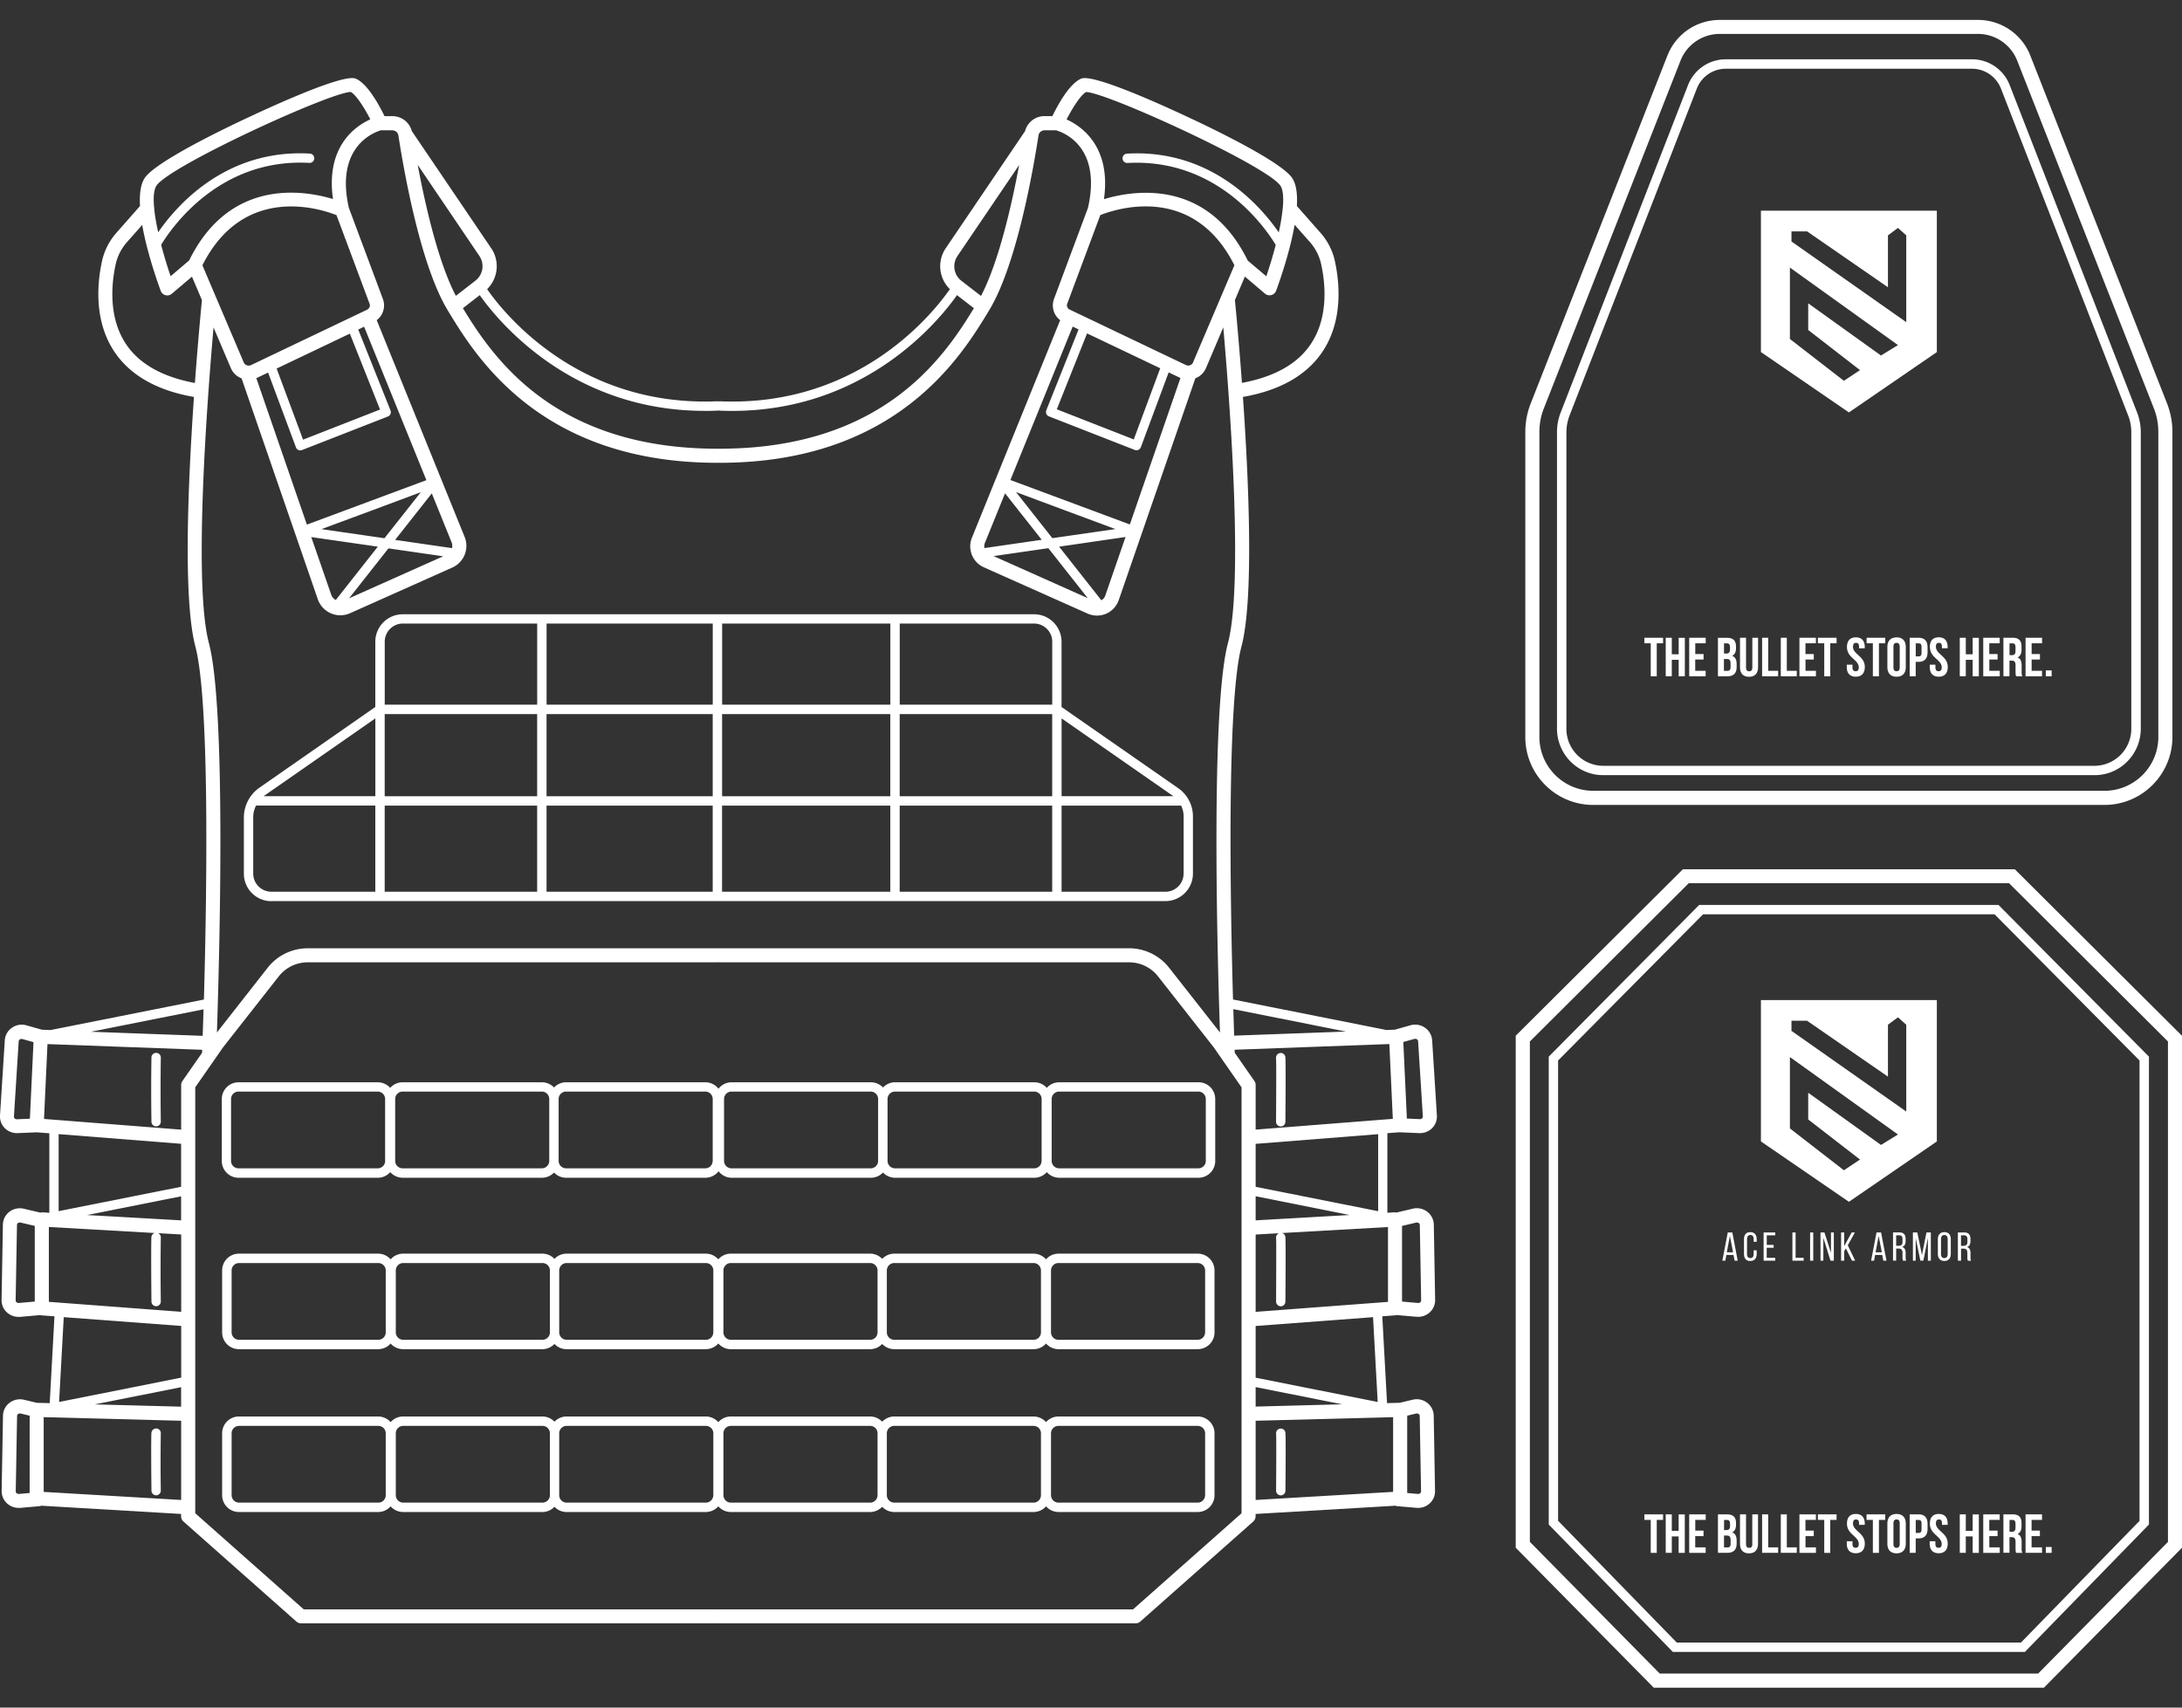 <svg width="46" height="36" fill="none" xmlns="http://www.w3.org/2000/svg"><rect width="100%" height="100%" fill="#333333" stroke="none"/><g clip-path="url(#a)" fill="#fff"><path d="M3.39 22.31a.1.1 0 0 0-.084-.112.101.101 0 0 0-.113.083 41.41 41.41 0 0 0 0 1.368.098.098 0 1 0 .197-.002 47.644 47.644 0 0 1 0-1.338ZM3.39 30.228a.099.099 0 0 0-.084-.111.101.101 0 0 0-.113.083c-.01.075-.004.958 0 1.227a.098.098 0 1 0 .197-.002 38.117 38.117 0 0 1 0-1.197ZM5.721 18.997h18.848c.32 0 .58-.26.58-.58V17.21a.717.717 0 0 0-.098-.362l-.002-.004a.71.71 0 0 0-.207-.225l-2.463-1.714V13.53a.58.58 0 0 0-.58-.58H8.492a.58.58 0 0 0-.58.58v1.375l-2.441 1.7a.772.772 0 0 0-.33.632v1.182c0 .32.26.58.58.58v-.002Zm-.383-.58v-1.182c0-.089.021-.174.06-.252h2.514V18.8H5.721a.384.384 0 0 1-.383-.383Zm5.986-3.362v1.732H8.11v-1.732h3.214Zm3.675 0h.026v1.732h-3.503v-1.732h3.477Zm3.77 0v1.732h-3.546v-1.732h3.546Zm.198 1.732v-1.732h3.215v1.732h-3.215Zm3.215.198V18.8h-3.215v-1.815h3.215Zm-10.858 0V18.8H8.11v-1.815h3.214Zm.198 1.815v-1.815h3.503V18.8h-3.503Zm3.7 0v-1.815h3.547V18.8h-3.546Zm9.73-.382c0 .21-.171.382-.382.382h-2.19v-1.815h2.52c.034.07.053.146.053.226v1.207Zm-.223-1.637.007.005H22.38v-1.64l2.35 1.635Zm-2.546-3.252v1.327h-3.215v-1.71H21.8c.21 0 .383.172.383.382Zm-3.413-.383v1.71h-3.546v-1.71h3.546Zm-3.744 0v1.71h-3.503v-1.71h3.503Zm-6.915.382c0-.21.172-.382.382-.382h2.832v1.71H8.111v-1.328Zm-.198 1.617v1.641H5.559l.026-.02 2.327-1.62h.001Z"/><path d="m29.52 23.872.399.017h.016c.097 0 .19-.038.258-.107a.348.348 0 0 0 .099-.265l-.1-1.586a.348.348 0 0 0-.148-.262.364.364 0 0 0-.308-.054l-.33.093-.178.007-3.234-.643c-.058-2.05-.133-6.265.178-7.442.262-.993.157-3.46.031-5.262.768-.134 1.327-.447 1.661-.93.465-.671.372-1.504.276-1.94a1.325 1.325 0 0 0-.302-.59l-.498-.565c.014-.238-.009-.447-.093-.581-.21-.337-1.615-1.02-2.21-1.297-.737-.345-2.01-.906-2.244-.807-.254.107-.503.575-.607.79h-.162a.422.422 0 0 0-.414.316L19.94 5.23a.675.675 0 0 0 .085.866c-.343.493-1.917 2.492-4.852 2.364a.107.107 0 0 0-.026.004c-.009-.002-.017-.004-.027-.004-2.932.124-4.51-1.872-4.851-2.364a.676.676 0 0 0 .084-.866L8.682 2.764a.422.422 0 0 0-.414-.315h-.162c-.104-.215-.353-.684-.607-.791-.235-.1-1.507.462-2.243.807-.595.277-2.001.96-2.211 1.297-.084.134-.107.343-.093.581l-.498.566c-.15.169-.253.372-.302.59-.097.437-.189 1.268.276 1.94.334.483.893.796 1.661.93-.125 1.802-.232 4.269.03 5.262.311 1.177.237 5.39.18 7.442l-3.234.643-.18-.007-.329-.093a.36.36 0 0 0-.308.054.348.348 0 0 0-.147.262L0 23.518a.346.346 0 0 0 .099.264.36.36 0 0 0 .258.107h.015l.399-.017.269.02v1.676l-.15-.009c-.012 0-.025.003-.038.006l-.35-.082a.362.362 0 0 0-.306.066.347.347 0 0 0-.135.268l-.028 1.59a.347.347 0 0 0 .111.26.363.363 0 0 0 .247.096h.032l.407-.036c.006 0 .011-.002.017-.003.008.002.015.006.024.007l.277.02-.1 1.83-.27-.006-.273-.065a.366.366 0 0 0-.307.067.347.347 0 0 0-.135.268l-.028 1.588a.347.347 0 0 0 .111.26.36.36 0 0 0 .246.097h.032l.407-.036a.125.125 0 0 0 .039-.01l2.948.174v.05c0 .042.018.082.05.11l2.38 2.108a.15.15 0 0 0 .098.038h8.776a.146.146 0 0 0 .022-.002.162.162 0 0 0 .022.002h8.776a.143.143 0 0 0 .098-.038l2.38-2.108a.15.15 0 0 0 .05-.11v-.05l2.949-.174a.175.175 0 0 0 .038.01l.407.035.032.001a.36.36 0 0 0 .246-.096.347.347 0 0 0 .111-.26l-.028-1.59a.35.35 0 0 0-.135-.268.362.362 0 0 0-.307-.067l-.274.065-.268.007-.1-1.83.277-.021c.009 0 .015-.004.023-.007.006 0 .011.003.017.003l.408.035.031.001c.091 0 .18-.034.247-.097a.347.347 0 0 0 .111-.26l-.028-1.588a.347.347 0 0 0-.135-.268.361.361 0 0 0-.307-.067l-.349.082a.171.171 0 0 0-.038-.006l-.15.01V23.89l.27-.02h.002Zm-3.049-.057v-.941c0-.03-.009-.06-.027-.085l-.414-.594c0-.013 0-.035-.002-.064l3.262-.12.073 1.577-2.892.227Zm0 5.428 1.822.363-1.822.048v-.41Zm0-4.023 1.98.395-1.98.113v-.508Zm3.346-3.317a.067.067 0 0 1 .056.009.05.05 0 0 1 .023.039l.1 1.585a.053.053 0 0 1-.015.039c-.007.008-.02.02-.05.019l-.272-.012-.075-1.614.232-.065h.001Zm-1.443-.155-2.356.086-.018-.559 2.374.473Zm-7.61-10.304.424-1.044.773.98-1.207.175a.183.183 0 0 1 .01-.11Zm.657-1.069 1.07.399 1.024.38-1.33.192-.764-.97Zm.68 1.182.83 1.053-1.984-.886 1.154-.167Zm1.201.998a.178.178 0 0 1-.084.1l-.89-1.13 1.4-.204-.426 1.233Zm.518-1.498-2.519-.937 1.313-3.235.124.06-.68 1.704a.106.106 0 0 0 0 .076c.011.024.03.044.055.053l1.81.708a.097.097 0 0 0 .076-.002.103.103 0 0 0 .052-.056l.586-1.577.232.11.017.007-1.067 3.089h.001Zm.639-3.292-.557 1.499-1.623-.635.638-1.6 1.542.735v.001Zm.692-.122a.106.106 0 0 1-.06.056.114.114 0 0 1-.092-.004l-2.447-1.168a.099.099 0 0 1-.054-.121l.698-1.871c.326-.13 1.957-.674 2.827 1.057l-.873 2.05h.001Zm2.466-2.537c.116.132.197.29.234.46.086.388.171 1.126-.23 1.706-.283.41-.768.676-1.439.8-.066-.901-.132-1.585-.148-1.746l.21-.495.424.36a.15.15 0 0 0 .133.03.148.148 0 0 0 .102-.092c.067-.182.289-.807.39-1.39l.324.367ZM22.896 1.94c.438.008 3.845 1.57 4.1 1.98.055.087.065.247.049.446a4.347 4.347 0 0 1-.087.533c-.38-.55-1.42-1.761-3.199-1.66a.098.098 0 1 0 .01.197c1.886-.104 2.894 1.345 3.125 1.727-.059.23-.13.46-.198.662l-.391-.331c-.856-1.745-2.421-1.48-3.032-1.295.156-1.108-.472-1.538-.788-1.681.121-.235.294-.513.412-.578h-.001Zm-2.711 3.457 1.3-1.918c-.152.819-.426 2.038-.804 2.76l-.41-.317a.385.385 0 0 1-.086-.524Zm-5.33 3.266c.09 0 .181-.002.272-.006.006 0 .012-.003.018-.004.006 0 .011.004.018.004.092.004.183.006.272.006 2.827 0 4.37-1.914 4.74-2.441l.356.276c-.63 1.033-1.92 2.962-5.364 2.962-.008 0-.015 0-.022.002l-.022-.002c-3.444 0-4.735-1.93-5.364-2.962l.355-.276c.371.527 1.915 2.44 4.741 2.44ZM10.02 5.919l-.41.318c-.378-.724-.651-1.942-.804-2.761l1.3 1.92a.385.385 0 0 1-.086.523Zm-6.725-2c.255-.41 3.662-1.973 4.1-1.98.117.064.291.342.412.577-.316.143-.944.573-.787 1.68-.611-.184-2.177-.45-3.033 1.296l-.39.331a9.67 9.67 0 0 1-.2-.662c.233-.382 1.243-1.831 3.125-1.727a.098.098 0 1 0 .011-.196c-1.78-.101-2.82 1.108-3.198 1.659-.04-.18-.07-.35-.084-.501 0-.01 0-.021-.003-.031-.017-.199-.006-.359.048-.446Zm4.669 7.607-.885 1.123a.202.202 0 0 1-.097-.113l-.42-1.213 1.402.202v.001Zm-1.188-.37 1.025-.38 1.07-.399-.766.97-1.329-.192Zm1.413.405 1.154.167-1.984.886.83-1.053Zm1.341-.005-1.2-.174.773-.98.417 1.03a.206.206 0 0 1 .01.123Zm-3.06-.495L5.403 7.97c.006-.001.011-.002.017-.005l.232-.11.587 1.576a.096.096 0 0 0 .052.056.097.097 0 0 0 .076.001l1.81-.707a.098.098 0 0 0 .055-.129l-.68-1.705.124-.059 1.313 3.235-2.519.937Zm.905-4.028.637 1.601-1.623.635-.557-1.499 1.543-.736Zm.365-.504L5.292 7.697A.119.119 0 0 1 5.2 7.7a.106.106 0 0 1-.06-.056l-.873-2.051c.871-1.731 2.502-1.187 2.827-1.057l.698 1.87c.018.047-.006.1-.053.122h.001Zm-5.07.745c-.4-.58-.316-1.318-.23-1.707.037-.169.119-.327.234-.459l.324-.366c.101.582.323 1.207.39 1.389a.146.146 0 0 0 .14.097c.034 0 .069-.012.095-.036l.424-.359.21.494c-.016.162-.082.846-.148 1.747-.67-.124-1.156-.39-1.439-.8Zm1.832-.371.365.858c.043.101.124.177.228.217a.072.072 0 0 0 .005.02L6.7 12.634a.503.503 0 0 0 .68.294l2.154-.962a.501.501 0 0 0 .261-.647L7.942 6.75a.39.39 0 0 0 .13-.447l-.717-1.92c-.298-1.308.552-1.6.675-1.636h.237c.066 0 .122.045.131.104.123.795.47 2.747 1.04 3.69.582.962 1.945 3.216 5.686 3.216.008 0 .015 0 .022-.002l.022.002c3.74 0 5.104-2.255 5.686-3.217.57-.942.917-2.893 1.04-3.689.01-.06.065-.104.13-.104h.238c.126.035.974.32.674 1.636l-.716 1.92a.391.391 0 0 0 .13.447l-1.86 4.585a.484.484 0 0 0 .251.625l2.19.977a.485.485 0 0 0 .653-.283l1.609-4.658.005-.02a.397.397 0 0 0 .226-.216l.365-.858c.13 1.48.431 5.394.098 6.656-.367 1.386-.222 6.614-.168 8.209l-1.07-1.362a1.072 1.072 0 0 0-.849-.413h-8.632a.147.147 0 0 0-.022.002.16.16 0 0 0-.022-.002H6.491c-.334 0-.644.15-.85.413l-1.068 1.362c.053-1.595.198-6.823-.169-8.209-.333-1.261-.032-5.176.098-6.656Zm-.211 14.376-.018.559-2.356-.086 2.374-.473ZM.359 23.596a.055.055 0 0 1-.05-.019.049.049 0 0 1-.015-.038l.1-1.586a.05.05 0 0 1 .023-.038.062.062 0 0 1 .056-.009l.233.065-.076 1.614-.272.012v-.001ZM1 22.012l3.262.12-.002.064-.414.594a.145.145 0 0 0-.027.085v.941L.928 23.59l.073-1.577Zm2.818 3.716-1.98-.112 1.98-.395v.508Zm0 3.928-1.822-.048 1.822-.363v.41Zm0-5.542v.906l-2.582.514V23.91l2.582.204ZM.397 27.47a.067.067 0 0 1-.05-.017.05.05 0 0 1-.017-.038l.028-1.589a.05.05 0 0 1 .02-.04.069.069 0 0 1 .057-.011l.298.07v1.595l-.336.03Zm.633-1.602 2.23.127a.1.1 0 0 0-.067.078c-.01.075-.004 1.065 0 1.368a.098.098 0 1 0 .197-.002 47.684 47.684 0 0 1 0-1.339.099.099 0 0 0-.056-.102l.486.028v1.63l-2.79-.21v-1.58.002Zm2.79 2.086v1.09l-2.574.513.098-1.788 2.475.185ZM.4 31.495a.065.065 0 0 1-.051-.016.05.05 0 0 1-.017-.038l.028-1.588a.05.05 0 0 1 .02-.04.065.065 0 0 1 .057-.012l.188.045v1.63l-.226.02Zm.521-.043v-1.575l2.898.076v1.67l-2.898-.17Zm25.253.451-2.287 2.026h-8.72l-.022.002a.16.16 0 0 0-.022-.002h-8.72l-2.287-2.026v-8.98l.588-.845 1.17-1.49c.15-.192.374-.3.617-.3h8.632a.146.146 0 0 0 .022-.003.162.162 0 0 0 .022.003H23.8c.242 0 .466.108.616.3l1.17 1.49.588.846v8.98Zm.297-1.95 2.898-.076v1.575l-2.898.171v-1.67Zm3.383-.152a.065.065 0 0 1 .056.012.05.05 0 0 1 .02.04l.028 1.588a.05.05 0 0 1-.016.038.065.065 0 0 1-.05.017l-.226-.02v-1.63l.188-.045Zm-.81-.244-2.573-.512v-1.09l2.475-.186.098 1.788Zm.216-2.11-2.789.21v-1.63l.491-.028a.1.1 0 0 0-.06.102c.006.067.002.857 0 1.339a.1.1 0 0 0 .097.1.098.098 0 0 0 .099-.098c.003-.302.01-1.293-.001-1.368a.096.096 0 0 0-.067-.079l2.231-.126v1.58-.001Zm.596-1.672a.065.065 0 0 1 .056.012.05.05 0 0 1 .02.04l.028 1.588a.05.05 0 0 1-.016.038.068.068 0 0 1-.05.017l-.337-.03v-1.595l.299-.07Zm-.802-.24-2.583-.514v-.906l2.583-.204v1.624Z"/><path d="M26.987 22.2a.101.101 0 0 0-.086.11c.007.066.003.856 0 1.338a.1.1 0 0 0 .098.1.098.098 0 0 0 .099-.098c.003-.301.01-1.293-.001-1.368a.098.098 0 0 0-.11-.082ZM26.987 30.118a.1.1 0 0 0-.085.11c.007.064.003.768 0 1.198a.1.1 0 0 0 .098.1.098.098 0 0 0 .099-.098c.003-.27.01-1.152-.001-1.227a.098.098 0 0 0-.111-.082v-.001ZM25.264 22.817H22.33a.35.35 0 0 0-.262.118.353.353 0 0 0-.262-.118h-2.936c-.1 0-.19.042-.255.11a.352.352 0 0 0-.255-.11h-2.936a.35.35 0 0 0-.277.136.353.353 0 0 0-.276-.136h-2.936c-.1 0-.19.042-.255.11a.352.352 0 0 0-.255-.11H8.488a.35.35 0 0 0-.262.118.353.353 0 0 0-.262-.118H5.03a.354.354 0 0 0-.354.354v1.305c0 .195.158.354.354.354h2.935a.35.35 0 0 0 .262-.119.353.353 0 0 0 .262.119h2.936c.1 0 .19-.043.255-.11.064.067.154.11.255.11h2.936a.35.35 0 0 0 .277-.137.354.354 0 0 0 .276.137h2.936c.1 0 .19-.043.255-.11.064.067.154.11.255.11h2.936a.35.35 0 0 0 .262-.119.353.353 0 0 0 .262.119h2.935a.354.354 0 0 0 .354-.354V23.17a.354.354 0 0 0-.354-.354ZM8.12 24.475c0 .086-.07.156-.157.156H5.027a.157.157 0 0 1-.156-.156V23.17c0-.086.07-.157.156-.157h2.935c.086 0 .157.07.157.157v1.305Zm3.304.156H8.487a.157.157 0 0 1-.156-.156V23.17c0-.086.07-.157.156-.157h2.936c.086 0 .156.07.156.157v1.305c0 .086-.07.156-.156.156Zm3.6-.156c0 .086-.07.156-.155.156h-2.936a.157.157 0 0 1-.156-.156V23.17c0-.086.07-.157.156-.157h2.936c.086 0 .156.07.156.157v1.305Zm3.334.156H15.42a.157.157 0 0 1-.156-.156V23.17c0-.086.07-.157.156-.157h2.936c.086 0 .156.07.156.157v1.305c0 .086-.07.156-.156.156Zm3.6-.156c0 .086-.07.156-.155.156h-2.936a.157.157 0 0 1-.156-.156V23.17c0-.086.07-.157.156-.157h2.936c.086 0 .156.07.156.157v1.305Zm3.462 0c0 .086-.07.156-.157.156h-2.935a.157.157 0 0 1-.157-.156V23.17c0-.086.07-.157.157-.157h2.935c.086 0 .157.07.157.157v1.305ZM25.25 26.43h-2.936a.35.35 0 0 0-.262.12.353.353 0 0 0-.262-.12h-2.937c-.1 0-.19.043-.255.11a.352.352 0 0 0-.255-.11h-2.937a.35.35 0 0 0-.263.12.35.35 0 0 0-.263-.12h-2.936c-.1 0-.19.043-.255.11a.352.352 0 0 0-.255-.11H8.497a.35.35 0 0 0-.262.12.353.353 0 0 0-.262-.12H5.037a.354.354 0 0 0-.354.355v1.305c0 .194.158.354.354.354h2.936a.35.35 0 0 0 .262-.119.353.353 0 0 0 .262.119h2.937c.1 0 .19-.043.255-.11.064.067.154.11.255.11h2.936a.351.351 0 0 0 .263-.12c.066.073.159.12.263.12h2.937c.1 0 .19-.043.255-.11.064.067.154.11.255.11h2.937a.35.35 0 0 0 .262-.119.353.353 0 0 0 .262.119h2.936a.354.354 0 0 0 .354-.354v-1.305a.354.354 0 0 0-.354-.355ZM8.132 28.09c0 .086-.07.156-.156.156H5.04a.157.157 0 0 1-.157-.156v-1.305c0-.086.07-.157.157-.157h2.936c.086 0 .156.07.156.157v1.305Zm3.305.156H8.5a.157.157 0 0 1-.156-.156v-1.305c0-.086.07-.157.156-.157h2.937c.086 0 .156.07.156.157v1.305c0 .086-.07.156-.156.156Zm3.6-.156c0 .086-.07.156-.156.156h-2.936a.157.157 0 0 1-.156-.156v-1.305c0-.086.07-.157.156-.157h2.936c.086 0 .157.07.157.157v1.305Zm3.307.156h-2.937a.157.157 0 0 1-.156-.156v-1.305c0-.086.07-.157.156-.157h2.937c.086 0 .156.07.156.157v1.305c0 .086-.07.156-.156.156Zm3.601-.156c0 .086-.07.156-.156.156h-2.937a.157.157 0 0 1-.156-.156v-1.305c0-.086.07-.157.156-.157h2.937c.086 0 .156.07.156.157v1.305Zm3.46 0c0 .086-.07.156-.156.156h-2.936a.157.157 0 0 1-.156-.156v-1.305c0-.086.07-.157.156-.157h2.936c.086 0 .157.07.157.157v1.305ZM25.25 29.863h-2.936a.35.35 0 0 0-.262.119.353.353 0 0 0-.262-.119h-2.937c-.1 0-.19.043-.255.11a.351.351 0 0 0-.255-.11h-2.937a.351.351 0 0 0-.263.12.351.351 0 0 0-.263-.12h-2.936c-.1 0-.19.043-.255.11a.351.351 0 0 0-.255-.11H8.497a.35.35 0 0 0-.262.119.353.353 0 0 0-.262-.119H5.037a.354.354 0 0 0-.354.354v1.306c0 .194.158.354.354.354h2.936a.35.35 0 0 0 .262-.12.353.353 0 0 0 .262.12h2.937c.1 0 .19-.043.255-.11.064.067.154.11.255.11h2.936a.35.35 0 0 0 .263-.12.35.35 0 0 0 .263.12h2.937c.1 0 .19-.043.255-.11.064.067.154.11.255.11h2.937a.35.35 0 0 0 .262-.12.353.353 0 0 0 .262.12h2.936a.354.354 0 0 0 .354-.354v-1.306a.354.354 0 0 0-.354-.354Zm-17.118 1.66c0 .085-.07.156-.156.156H5.04a.157.157 0 0 1-.157-.156v-1.306c0-.086.07-.156.157-.156h2.936c.086 0 .156.07.156.156v1.306Zm3.305.156H8.5a.157.157 0 0 1-.156-.156v-1.306c0-.086.07-.156.156-.156h2.937c.086 0 .156.07.156.156v1.306c0 .085-.07.156-.156.156Zm3.6-.156c0 .085-.07.156-.156.156h-2.936a.157.157 0 0 1-.156-.156v-1.306c0-.086.07-.156.156-.156h2.936c.086 0 .157.07.157.156v1.306Zm3.307.156h-2.937a.157.157 0 0 1-.156-.156v-1.306c0-.086.07-.156.156-.156h2.937c.086 0 .156.07.156.156v1.306c0 .085-.07.156-.156.156Zm3.601-.156c0 .085-.07.156-.156.156h-2.937a.157.157 0 0 1-.156-.156v-1.306c0-.086.07-.156.156-.156h2.937c.086 0 .156.07.156.156v1.306Zm3.46 0c0 .085-.07.156-.156.156h-2.936a.157.157 0 0 1-.156-.156v-1.306c0-.086.07-.156.156-.156h2.936c.086 0 .157.07.157.156v1.306ZM33.588 16.97h10.778c.79 0 1.432-.643 1.432-1.432v-6.43c0-.209-.039-.414-.116-.61l-2.878-7.322a1.185 1.185 0 0 0-1.11-.756H36.26c-.494 0-.93.296-1.11.756L32.272 8.5c-.077.195-.116.4-.116.61v6.429c0 .79.643 1.431 1.432 1.431Zm-1.135-7.862c0-.172.031-.341.095-.501l2.878-7.323a.89.89 0 0 1 .834-.569h5.435a.89.89 0 0 1 .833.569l2.878 7.323c.064.16.095.329.095.5v6.43c0 .626-.509 1.135-1.135 1.135H33.588c-.626 0-1.135-.51-1.135-1.135v-6.43Z"/><path d="M33.796 16.342H44.16c.536 0 .971-.44.971-.98v-6.25c0-.145-.027-.286-.08-.421L42.37 1.8a.852.852 0 0 0-.8-.55h-5.186a.854.854 0 0 0-.8.55l-2.68 6.89c-.053.134-.08.275-.08.42v6.252c0 .54.436.98.971.98h.001Zm-.773-7.23c0-.12.022-.237.065-.35l2.682-6.89a.656.656 0 0 1 .614-.423h5.187c.273 0 .514.166.614.423l2.681 6.89c.044.113.065.23.065.35v6.25a.779.779 0 0 1-.773.783H33.795a.779.779 0 0 1-.773-.782V9.112h.001Z"/><path d="M40.832 7.422v-2.98h-3.709v2.98l1.855 1.273 1.855-1.273h-.001Zm-3.065-2.544h.329l1.705 1.178V4.962l.211-.157.175.157v1.83l-2.42-1.701v-.212Zm-.033 2.27V5.641l2.278 1.634-.358.22-1.534-1.1v.562l1.092.846-.34.225-1.139-.882h.001ZM34.8 14.257h.127v-.695h.133v-.116h-.394v.116h.134v.695ZM35.244 13.91h.145v.347h.13v-.81h-.13v.347h-.145v-.348h-.128v.811h.128v-.347ZM35.958 14.142h-.22v-.238h.176v-.115h-.175v-.227h.22v-.116h-.348v.811h.347v-.115ZM36.611 14.065V14c0-.086-.026-.147-.095-.174.057-.027.082-.08.082-.163v-.029c0-.125-.056-.187-.188-.187h-.193v.811h.2c.128 0 .194-.067.194-.193v.001Zm-.267-.502h.062c.045 0 .065.026.065.083v.046c0 .065-.029.086-.076.086h-.05v-.215Zm0 .33h.057c.058 0 .082.023.082.1v.07c0 .06-.023.08-.066.08h-.074v-.25h.001ZM36.873 14.268c.125 0 .19-.074.19-.204v-.618h-.121v.626c0 .059-.026.08-.067.08-.04 0-.066-.021-.066-.08v-.626h-.127v.618c0 .13.065.204.19.204ZM37.276 13.446h-.128v.811h.338v-.115h-.21v-.696ZM37.67 13.446h-.128v.811h.337v-.115h-.21v-.696ZM37.935 14.257h.348v-.115h-.22v-.238h.174v-.115h-.175v-.227h.22v-.116h-.347v.811ZM38.324 13.562h.134v.695h.127v-.695h.133v-.116h-.394v.116ZM39.065 13.633c0-.058.023-.08.063-.08s.064.022.064.08v.034h.12v-.026c0-.13-.063-.204-.188-.204-.124 0-.187.075-.187.204 0 .232.249.263.249.43 0 .059-.026.08-.066.08-.041 0-.067-.021-.067-.08v-.058h-.12v.05c0 .129.065.203.19.203.124 0 .19-.074.19-.204 0-.231-.25-.263-.25-.43h.002v.001ZM39.35 13.562h.133v.695h.128v-.695h.133v-.116h-.393v.116ZM39.983 13.438c-.126 0-.194.074-.194.203v.422c0 .13.068.204.194.204.125 0 .194-.074.194-.204v-.422c0-.13-.069-.204-.194-.204Zm.066.633c0 .059-.026.08-.066.08-.04 0-.066-.021-.066-.08v-.438c0-.058.025-.08.066-.08.04 0 .066.022.066.08v.438ZM40.447 13.446h-.188v.811h.127v-.304h.06c.128 0 .19-.07.19-.201v-.106c0-.13-.062-.2-.19-.2Zm.062.316c0 .058-.022.076-.062.076h-.06v-.275h.06c.04 0 .062.019.062.076v.122ZM40.686 13.641c0 .232.249.263.249.43 0 .059-.026.08-.067.08-.04 0-.066-.021-.066-.08v-.058h-.12v.05c0 .129.065.203.19.203.124 0 .19-.074.19-.204 0-.231-.25-.263-.25-.43 0-.058.023-.08.063-.08.041 0 .064.022.064.08v.034h.12v-.026c0-.13-.063-.204-.188-.204-.124 0-.187.075-.187.204h.002v.001ZM41.442 13.91h.145v.347h.13v-.81h-.13v.347h-.145v-.348h-.127v.811h.127v-.347ZM42.158 14.142h-.22v-.238h.174v-.115h-.175v-.227h.22v-.116h-.347v.811h.348v-.115ZM42.364 13.927h.044c.059 0 .083.028.083.103v.127c0 .067.005.08.012.1h.13a.238.238 0 0 1-.014-.099v-.125c0-.085-.02-.147-.085-.173.056-.027.083-.081.083-.164v-.064c0-.125-.056-.187-.189-.187h-.193v.811h.128v-.33Zm0-.364h.061c.046 0 .065.026.065.083v.08c0 .065-.028.086-.076.086h-.05v-.249ZM43.05 14.142h-.22v-.238h.175v-.115h-.175v-.227h.22v-.116h-.348v.811h.347v-.115ZM43.252 14.134h-.123v.123h.123v-.123ZM35.479 18.325l-3.525 3.51V32.63l2.867 2.907.043.044h8.225L46 32.63V21.837l-3.525-3.511H35.48v-.001Zm10.226 14.181-2.738 2.777H34.99l-2.738-2.777V21.957l3.35-3.337h6.752l3.35 3.337v10.55Z"/><path d="m35.822 19.078-3.172 3.198v9.865l2.616 2.685h7.422l2.615-2.685v-9.865l-3.172-3.198h-6.309Zm9.284 12.984-2.501 2.567h-7.256l-2.502-2.567v-9.704l3.056-3.082h6.146l3.056 3.082v9.704h.002Z"/><path d="M34.666 32.043h.134v.695h.127v-.695h.133v-.116h-.394v.116ZM35.388 32.274h-.144v-.347h-.128v.81h.128v-.346h.144v.347h.13v-.811h-.13v.347ZM35.611 32.738h.347v-.116h-.22v-.237h.175v-.116h-.174v-.226h.22v-.116h-.348v.81ZM36.516 32.306c.057-.027.082-.08.082-.164v-.028c0-.126-.056-.187-.188-.187h-.193v.81h.2c.128 0 .194-.067.194-.192v-.066c0-.086-.026-.148-.095-.174Zm-.17-.262h.06c.046 0 .066.025.066.083v.045c0 .065-.029.086-.076.086h-.05v-.214Zm.139.499c0 .06-.023.08-.066.08h-.074v-.25h.057c.058 0 .082.024.082.1v.07ZM36.942 32.553c0 .058-.026.079-.067.079-.04 0-.066-.02-.066-.08v-.625h-.127v.618c0 .13.065.203.19.203.124 0 .19-.074.19-.203v-.618h-.121v.626ZM37.276 31.927h-.128v.81h.338v-.115h-.21v-.695ZM37.67 31.927h-.128v.81h.337v-.115h-.21v-.695ZM37.935 32.738h.348v-.116h-.22v-.237h.174v-.116h-.175v-.226h.22v-.116h-.347v.81ZM38.324 32.043h.134v.695h.127v-.695h.133v-.116h-.394v.116ZM39.065 32.114c0-.059.023-.08.063-.08s.064.021.064.08v.033h.12v-.025c0-.13-.063-.204-.188-.204-.124 0-.187.074-.187.204 0 .231.249.263.249.43 0 .058-.026.079-.066.079-.041 0-.067-.02-.067-.08v-.058h-.12v.05c0 .13.065.203.19.203.124 0 .19-.074.19-.203 0-.231-.25-.263-.25-.43h.002ZM39.35 32.043h.133v.695h.128v-.695h.133v-.116h-.394v.116ZM39.983 31.918c-.126 0-.194.074-.194.204v.422c0 .13.068.204.194.204.125 0 .194-.075.194-.204v-.422c0-.13-.069-.204-.194-.204Zm.066.634c0 .058-.026.08-.066.08-.04 0-.066-.022-.066-.08v-.438c0-.059.025-.08.066-.08.04 0 .066.021.066.08v.438ZM40.447 31.927h-.188v.81h.127v-.304h.06c.128 0 .19-.07.19-.2v-.106c0-.13-.062-.201-.19-.201Zm.062.315c0 .059-.022.076-.062.076h-.06v-.274h.06c.04 0 .062.018.062.076v.122ZM40.813 32.114c0-.059.023-.08.063-.08.041 0 .064.021.064.08v.033h.12v-.025c0-.13-.063-.204-.188-.204-.124 0-.187.074-.187.204 0 .231.249.263.249.43 0 .058-.026.079-.066.079-.041 0-.067-.02-.067-.08v-.058h-.12v.05c0 .13.065.203.19.203.124 0 .19-.074.19-.203 0-.231-.25-.263-.25-.43h.002ZM41.587 32.274h-.145v-.347h-.127v.81h.127v-.346h.145v.347h.13v-.811h-.13v.347ZM41.81 32.738h.348v-.116h-.22v-.237h.174v-.116h-.175v-.226h.22v-.116h-.347v.81ZM42.364 32.407h.044c.059 0 .083.028.083.103v.128c0 .066.005.079.012.1h.13a.239.239 0 0 1-.014-.1v-.125c0-.085-.02-.146-.085-.173.056-.027.083-.08.083-.164v-.063c0-.126-.056-.187-.189-.187h-.193v.81h.128v-.33.001Zm0-.363h.061c.046 0 .065.025.065.083v.08c0 .065-.028.086-.076.086h-.05v-.25ZM43.05 32.622h-.221v-.237h.175v-.116h-.175v-.226h.22v-.116h-.347v.81h.347v-.115ZM43.252 32.615h-.123v.123h.123v-.123ZM36.424 25.983l-.114.595h.062l.023-.12h.15l.023.12h.066l-.114-.595h-.096Zm-.02.418.065-.344.067.344h-.133ZM36.9 26.584c.091 0 .134-.06.134-.15v-.074h-.064v.077c0 .054-.02.086-.07.086s-.07-.032-.07-.086v-.314c0-.053.022-.086.07-.086.049 0 .07.033.07.086v.057h.064v-.053c0-.09-.043-.15-.135-.15-.092 0-.133.06-.133.15v.308c0 .09.042.15.133.15v-.001ZM37.425 26.043v-.06h-.245v.595h.245v-.06h-.18v-.212h.146v-.06h-.145v-.203h.179ZM37.787 25.983v.595h.237v-.06h-.17v-.535h-.067ZM38.226 25.983h-.066v.595h.066v-.595ZM38.463 25.983h-.084v.595h.06v-.482l.151.482h.07v-.595H38.6v.43l-.138-.43ZM39.11 26.578l-.156-.324.15-.271h-.067l-.158.287v-.287h-.066v.595h.066v-.2l.035-.06.128.26h.068ZM39.56 25.983l-.114.595h.062l.022-.12h.15l.023.12h.067l-.114-.595h-.096Zm-.02.418.065-.344.067.344h-.133ZM40.174 26.414c0-.065-.02-.108-.075-.125.051-.016.074-.057.074-.123v-.048c0-.088-.04-.136-.132-.136h-.133v.595h.066v-.254h.047c.055 0 .087.02.087.089v.094c0 .04.004.055.01.072h.068a.154.154 0 0 1-.012-.071v-.093Zm-.15-.15h-.05v-.221h.065c.05 0 .069.028.069.082v.057c0 .065-.032.082-.084.082ZM40.705 26.578v-.595h-.092l-.095.475-.098-.475h-.093v.595h.059v-.475l.098.474h.064l.095-.478v.479h.062ZM40.99 25.977c-.091 0-.137.058-.137.149v.308c0 .09.046.15.137.15.09 0 .136-.06.136-.15v-.308c0-.091-.045-.15-.136-.15Zm.07.46c0 .055-.022.086-.07.086-.049 0-.07-.031-.07-.086v-.314c0-.053.023-.086.07-.086.047 0 .07.033.07.086v.314ZM41.342 26.324h.046c.056 0 .087.02.087.089v.094c0 .04.004.055.011.072h.067a.152.152 0 0 1-.012-.071v-.093c0-.064-.02-.108-.075-.125.052-.016.074-.057.074-.122v-.049c0-.088-.04-.136-.132-.136h-.133v.595h.067v-.254Zm0-.281h.064c.05 0 .07.028.07.082v.057c0 .065-.032.083-.085.083h-.05v-.222ZM40.832 24.064v-2.98h-3.709v2.98l1.855 1.273 1.855-1.273h-.001Zm-3.065-2.544h.329l1.705 1.178v-1.094l.211-.157.175.157v1.83l-2.42-1.701v-.212Zm-.033 2.27v-1.505l2.278 1.633-.358.22-1.534-1.1v.563l1.092.845-.34.226-1.139-.883h.001Z"/></g><defs><clipPath id="a"><path fill="#fff" transform="translate(0 .42)" d="M0 0h46v35.16H0z"/></clipPath></defs></svg>